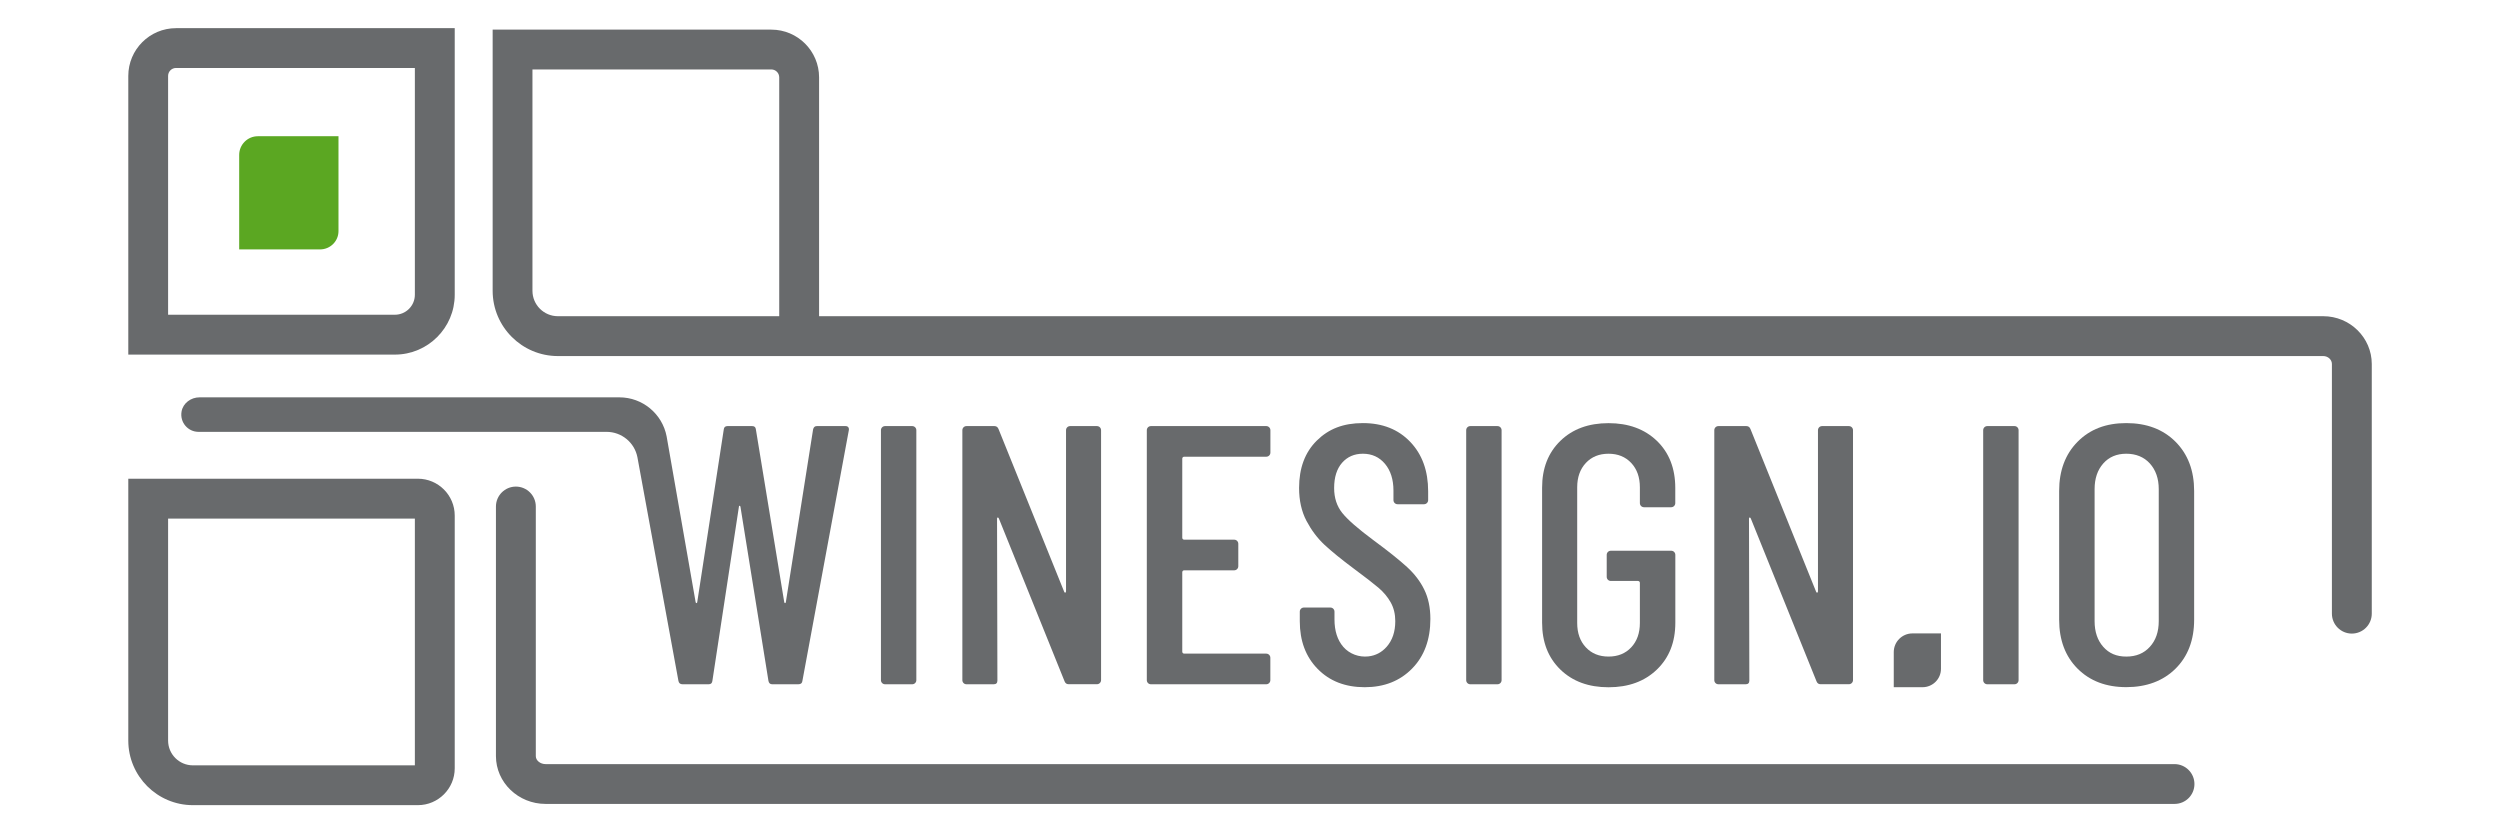 <svg xmlns="http://www.w3.org/2000/svg" viewBox="0 0 425.2 141.73"><path d="m67.16,60.31H21.82V12.91c0-4.48,3.64-8.12,8.12-8.12h47.4v45.35c0,5.61-4.57,10.17-10.18,10.17Zm-38.57-6.78h38.57c1.87,0,3.4-1.52,3.4-3.4V11.56H29.94c-.74,0-1.35.6-1.35,1.35v40.62Z" style="fill:#686a6c;"/><path d="m71.08,136.94h-38.27c-6.06,0-10.99-4.93-10.99-10.99v-44.53h49.26c3.45,0,6.26,2.81,6.26,6.26v43c0,3.45-2.81,6.26-6.26,6.26Zm-42.49-48.74v37.75c0,2.33,1.89,4.22,4.22,4.22h37.75v-41.97H28.59Z" style="fill:#686a6c;"/><path d="m369.85,136.73H92.79c-4.65,0-8.44-3.65-8.44-8.13v-42.45c0-1.87,1.52-3.39,3.39-3.39s3.39,1.52,3.39,3.39v42.46c0,.73.76,1.35,1.66,1.35h277.05c1.87,0,3.39,1.52,3.39,3.39s-1.51,3.38-3.38,3.38Z" style="fill:#686a6c;"/><path d="m395.14,53.78h-255.83V13.16c0-4.48-3.64-8.12-8.12-8.12h-47.4v44.42c0,6.12,4.98,11.1,11.1,11.1h300.25c.81,0,1.47.61,1.47,1.35v42.46c0,1.87,1.52,3.39,3.39,3.39s3.39-1.52,3.39-3.39v-42.47c-.01-4.48-3.71-8.12-8.25-8.12Zm-304.58-4.32V11.81h40.62c.74,0,1.35.6,1.35,1.35v40.62h-37.65c-2.38,0-4.32-1.94-4.32-4.32Z" style="fill:#686a6c;"/><path d="m143.81,72.47h-4.89c-.34,0-.54.19-.63.56l-4.64,29.42c-.04.08-.08.13-.13.13-.04,0-.08-.04-.13-.13l-4.83-29.42c-.04-.38-.25-.56-.63-.56h-4.2c-.38,0-.59.19-.63.56l-4.52,29.42c-.04.08-.08.13-.13.13-.04,0-.08-.04-.13-.13l-4.94-28.23c-.74-3.85-4.11-6.64-8.03-6.64H33.93c-1.45,0-2.8.98-3.05,2.41-.32,1.85,1.09,3.46,2.89,3.46h69.4c2.55,0,4.75,1.81,5.24,4.31l6.98,38.06c.08.38.31.56.69.56h4.45c.38,0,.58-.19.63-.56l4.52-29.67c0-.08.03-.13.09-.13s.11.04.16.13l4.77,29.67c.08.38.29.56.63.56h4.45c.42,0,.65-.19.69-.56l7.9-42.65c.04-.21,0-.38-.09-.5-.11-.14-.26-.2-.47-.2Z" style="fill:#686a6c;"/><path d="m155.15,72.47h-4.62c-.39,0-.7.31-.7.7v42.51c0,.39.31.7.7.7h4.62c.39,0,.7-.31.7-.7v-42.51c0-.39-.31-.7-.7-.7Z" style="fill:#686a6c;"/><path d="m186.57,72.47h-4.56c-.39,0-.7.31-.7.7v27.4c0,.13-.04.2-.13.22-.08.02-.15-.03-.19-.16l-11.16-27.66c-.13-.33-.36-.5-.69-.5h-4.76c-.39,0-.7.31-.7.7v42.51c0,.39.31.7.7.7h4.63c.42,0,.63-.21.63-.63l-.06-27.54c0-.13.04-.19.13-.19.08,0,.15.06.19.19l11.16,27.66c.13.34.36.5.69.5h4.82c.39,0,.7-.31.7-.7v-42.5c0-.39-.31-.7-.7-.7Z" style="fill:#686a6c;"/><path d="m215.36,72.47h-19.61c-.39,0-.7.31-.7.7v42.51c0,.39.31.7.7.7h19.61c.39,0,.7-.31.7-.7v-3.81c0-.39-.31-.7-.7-.7h-13.96c-.18,0-.32-.15-.32-.32v-13.53c0-.18.14-.32.32-.32h8.51c.39,0,.7-.31.7-.7v-3.81c0-.39-.31-.7-.7-.7h-8.51c-.18,0-.32-.15-.32-.32v-13.47c0-.18.15-.32.32-.32h13.97c.39,0,.7-.31.7-.7v-3.81c0-.39-.32-.7-.71-.7Z" style="fill:#686a6c;"/><path d="m239.3,96.43c-1.28-1.17-3.19-2.7-5.74-4.58-2.59-1.92-4.35-3.46-5.27-4.61s-1.38-2.56-1.38-4.23c0-1.84.45-3.27,1.35-4.3.9-1.02,2.08-1.54,3.54-1.54,1.55,0,2.8.58,3.76,1.72.96,1.15,1.44,2.67,1.44,4.55v1.62c0,.39.31.7.7.7h4.5c.39,0,.7-.31.7-.7v-1.5c0-3.47-1.01-6.27-3.04-8.4-2.03-2.13-4.72-3.2-8.06-3.2s-5.83.99-7.84,2.98c-2.01,1.99-3.01,4.67-3.01,8.06,0,2.13.42,3.99,1.25,5.58.84,1.59,1.86,2.95,3.07,4.08,1.21,1.13,2.89,2.49,5.02,4.08,1.92,1.42,3.31,2.5,4.17,3.23s1.55,1.56,2.07,2.48c.52.92.78,1.99.78,3.2,0,1.8-.49,3.25-1.47,4.36-.84.95-1.88,1.49-3.1,1.63-1.59.18-3.22-.41-4.27-1.62-1-1.16-1.5-2.72-1.5-4.68v-1.31c0-.39-.31-.7-.7-.7h-4.5c-.39,0-.7.31-.7.7v1.62c0,3.35,1.01,6.05,3.04,8.12s4.69,3.11,8,3.11,5.99-1.06,8.06-3.17c2.07-2.11,3.11-4.92,3.11-8.44,0-1.92-.35-3.59-1.04-4.99-.68-1.4-1.66-2.68-2.94-3.85Z" style="fill:#686a6c;"/><path d="m254.69,72.47h-4.62c-.39,0-.7.31-.7.7v42.51c0,.39.31.7.7.7h4.62c.39,0,.7-.31.7-.7v-42.51c0-.39-.31-.7-.7-.7Z" style="fill:#686a6c;"/><path d="m273.58,71.97c-3.39,0-6.12,1-8.19,3.01s-3.11,4.66-3.11,7.97v22.96c0,3.3,1.04,5.96,3.11,7.97,2.07,2.01,4.8,3.01,8.19,3.01s6.13-1,8.22-3.01,3.14-4.66,3.14-7.97v-11.54c0-.39-.31-.7-.7-.7h-10.27c-.39,0-.7.31-.7.7v3.74c0,.39.31.7.7.7h4.62c.18,0,.32.14.32.32v6.83c0,1.71-.49,3.09-1.47,4.14s-2.27,1.57-3.86,1.57-2.88-.52-3.86-1.57c-.98-1.05-1.47-2.42-1.47-4.14v-23.08c0-1.71.49-3.09,1.47-4.14s2.27-1.57,3.86-1.57,2.87.52,3.86,1.57c.98,1.05,1.47,2.43,1.47,4.14v2.69c0,.39.31.7.7.7h4.62c.39,0,.7-.31.7-.7v-2.57c0-3.34-1.05-6.02-3.14-8.03-2.09-2-4.83-3-8.21-3Z" style="fill:#686a6c;"/><path d="m314.46,72.47h-4.56c-.39,0-.7.31-.7.7v27.4c0,.13-.04.2-.13.22-.08.02-.15-.03-.19-.16l-11.16-27.66c-.13-.33-.36-.5-.69-.5h-4.76c-.39,0-.7.31-.7.7v42.51c0,.39.31.7.7.7h4.63c.42,0,.63-.21.63-.63l-.06-27.54c0-.13.04-.19.13-.19.08,0,.15.06.19.19l11.16,27.66c.13.34.36.5.69.5h4.82c.39,0,.7-.31.7-.7v-42.5c0-.39-.31-.7-.7-.7Z" style="fill:#686a6c;"/><path d="m342.63,72.47h-4.63c-.39,0-.7.31-.7.7v42.51c0,.39.31.7.7.7h4.62c.39,0,.7-.31.7-.7v-42.51c0-.39-.31-.7-.69-.7Z" style="fill:#686a6c;"/><path d="m370.01,75.13c-2.11-2.11-4.9-3.17-8.37-3.17s-6.19,1.06-8.28,3.17-3.14,4.9-3.14,8.37v21.89c0,3.47,1.05,6.25,3.14,8.34,2.09,2.09,4.85,3.14,8.28,3.14s6.26-1.05,8.37-3.14,3.17-4.87,3.17-8.34v-21.88c0-3.47-1.06-6.26-3.17-8.38Zm-2.85,30.52c0,1.8-.5,3.25-1.51,4.36-1,1.11-2.34,1.66-4.01,1.66s-2.94-.55-3.92-1.66-1.47-2.56-1.47-4.36v-22.46c0-1.8.49-3.25,1.47-4.36s2.29-1.66,3.92-1.66,3.01.55,4.01,1.66,1.51,2.56,1.51,4.36v22.46Z" style="fill:#686a6c;"/><path d="m326.98,116.88h-4.89v-5.97c0-1.76,1.43-3.18,3.18-3.18h4.85v6.01c.01,1.73-1.4,3.14-3.14,3.14Z" style="fill:#686a6c;"/><path d="m54.43,42.42h-13.75v-16.07c0-1.76,1.43-3.18,3.18-3.18h13.71v16.12c.01,1.73-1.4,3.13-3.14,3.13Z" style="fill:#5ba722;"/></svg>